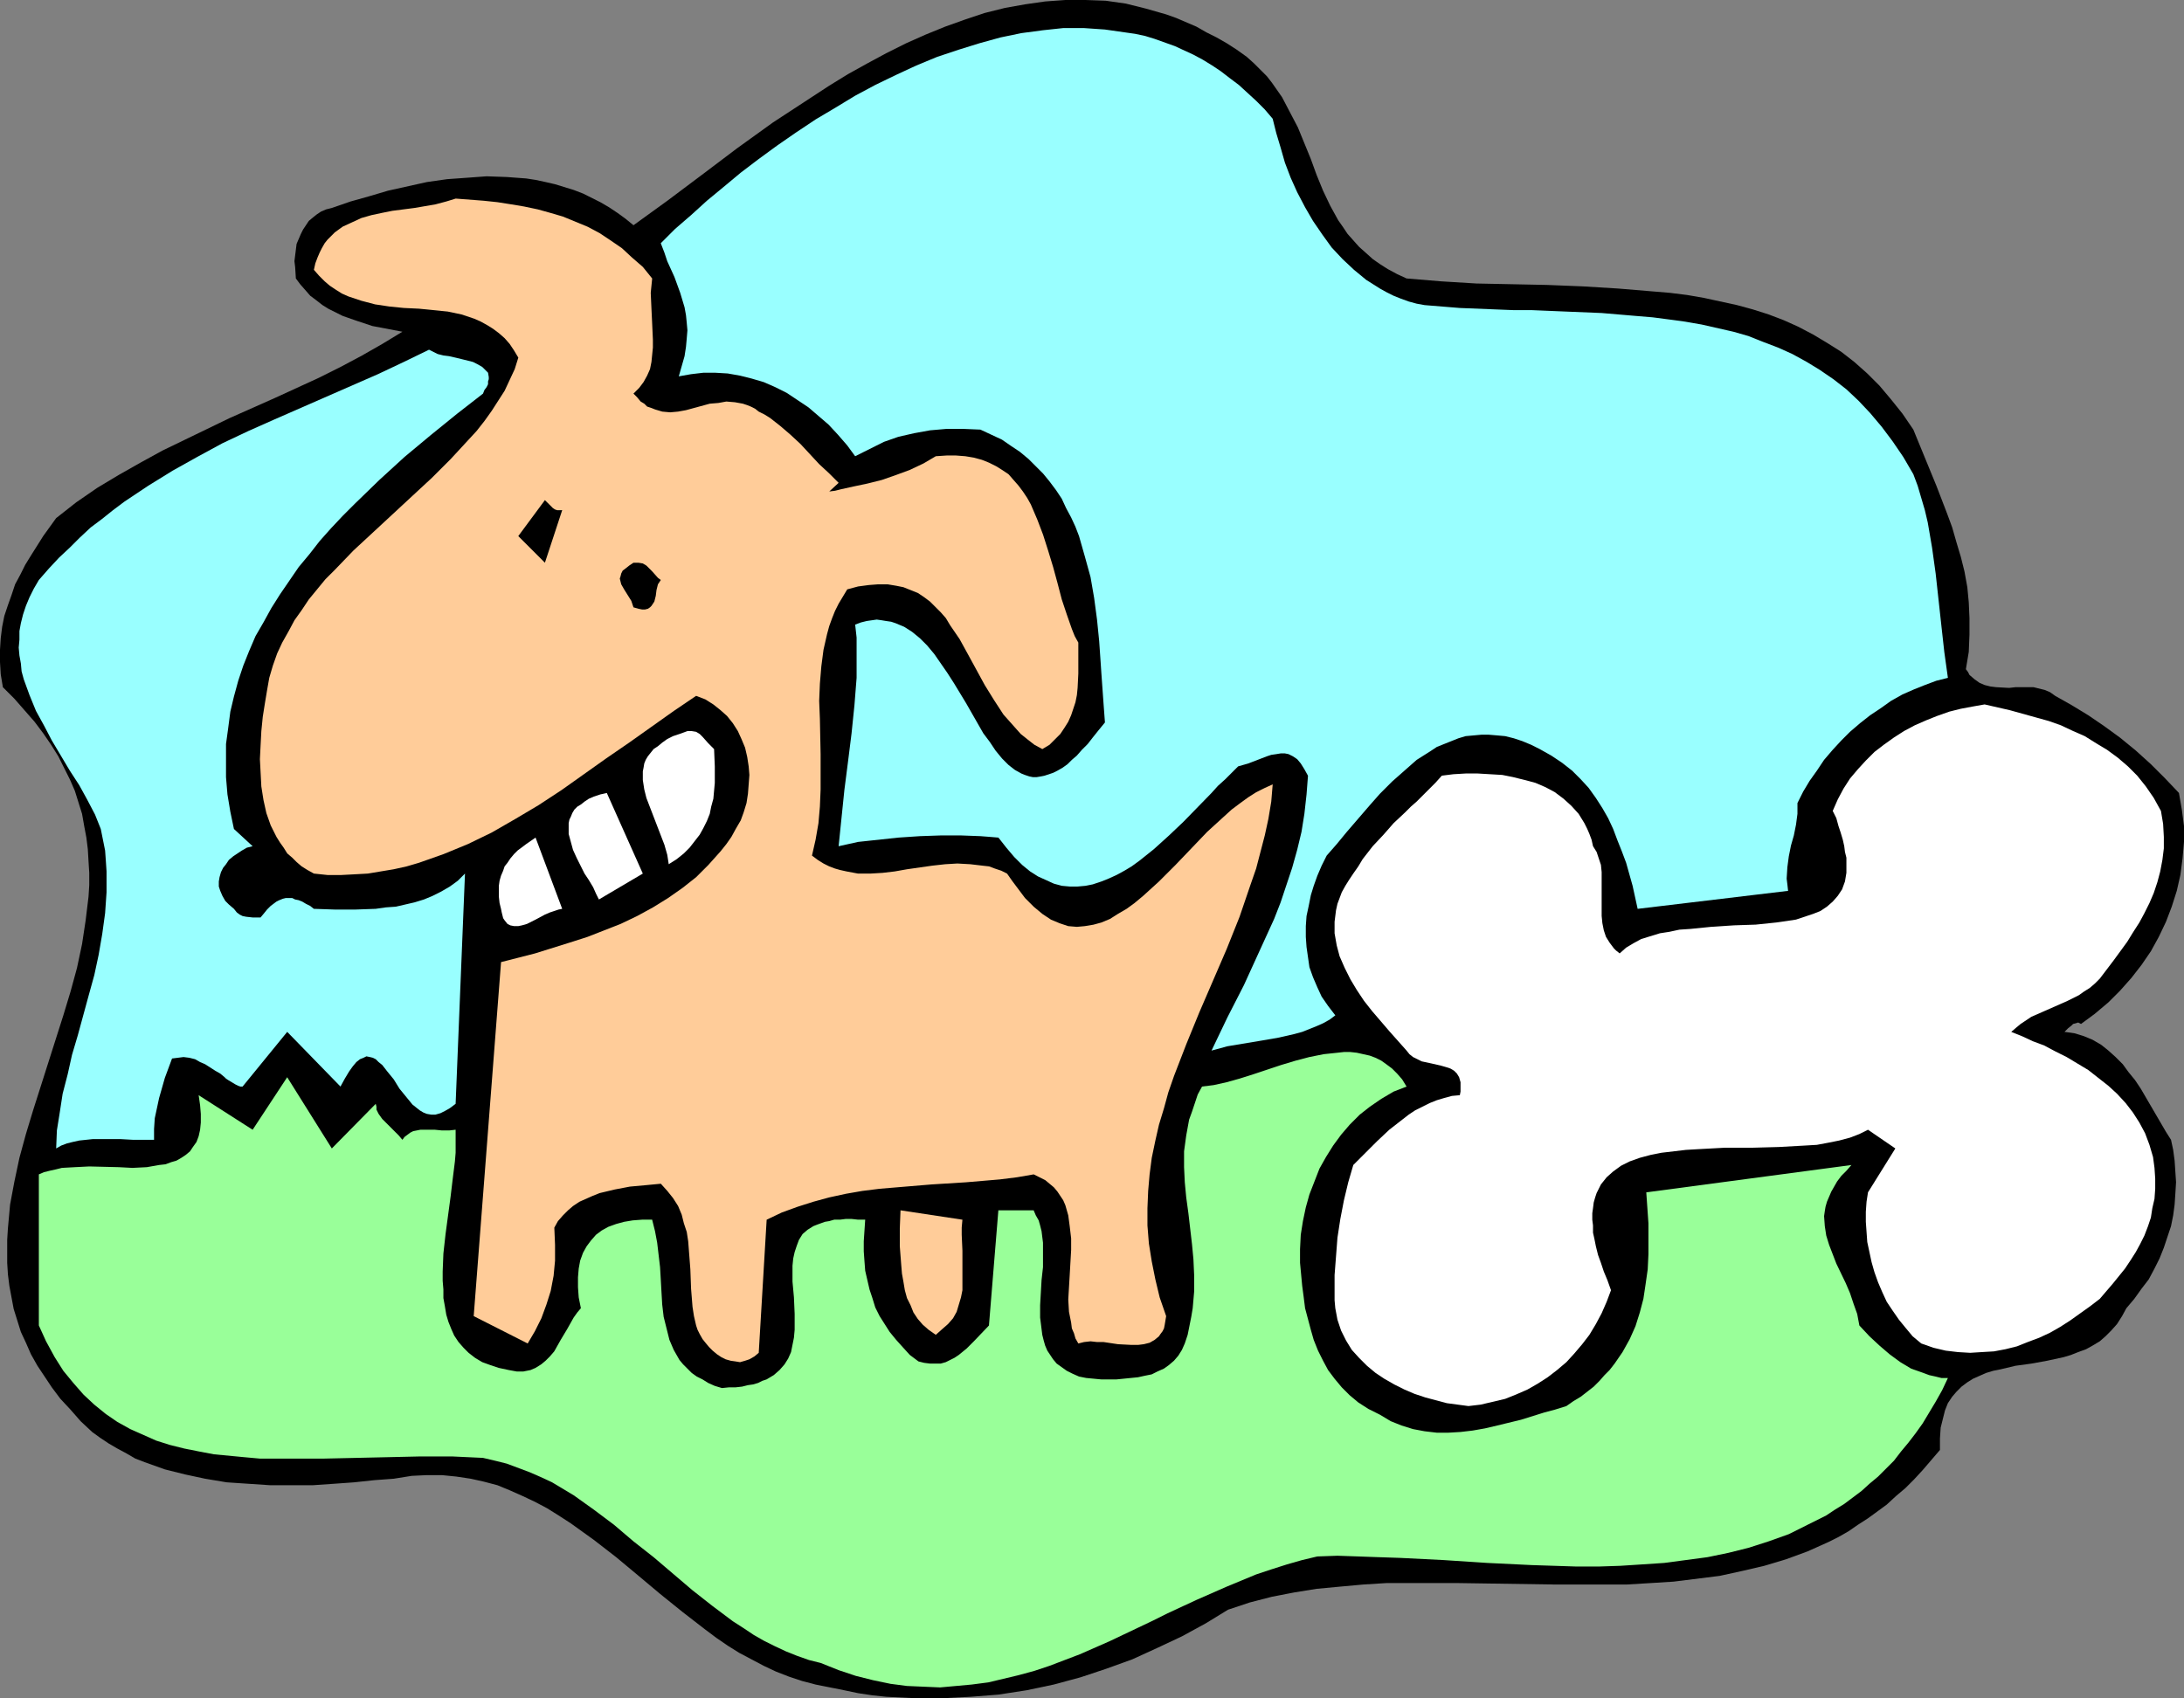 <?xml version="1.0" encoding="UTF-8" standalone="no"?>
<svg
   version="1.0"
   width="129.724mm"
   height="100.886mm"
   id="svg12"
   sodipodi:docname="Dog with Bone 25.wmf"
   xmlns:inkscape="http://www.inkscape.org/namespaces/inkscape"
   xmlns:sodipodi="http://sodipodi.sourceforge.net/DTD/sodipodi-0.dtd"
   xmlns="http://www.w3.org/2000/svg"
   xmlns:svg="http://www.w3.org/2000/svg">
  <rect width="100%" height="100%" fill="#808080" stroke="none"/>
  <sodipodi:namedview
     id="namedview12"
     pagecolor="#ffffff"
     bordercolor="#000000"
     borderopacity="0.25"
     inkscape:showpageshadow="2"
     inkscape:pageopacity="0.0"
     inkscape:pagecheckerboard="0"
     inkscape:deskcolor="#d1d1d1"
     inkscape:document-units="mm" />
  <defs
     id="defs1">
    <pattern
       id="WMFhbasepattern"
       patternUnits="userSpaceOnUse"
       width="6"
       height="6"
       x="0"
       y="0" />
  </defs>
  <path
     style="fill:#000000;fill-opacity:1;fill-rule:evenodd;stroke:none"
     d="m 279.891,12.764 1.616,1.454 1.454,1.454 1.454,1.454 1.131,1.454 1.131,1.616 1.131,1.616 1.778,3.393 1.778,3.393 1.454,3.554 1.454,3.554 1.293,3.554 1.454,3.554 1.616,3.393 1.778,3.231 1.131,1.616 0.97,1.454 1.293,1.454 1.293,1.454 1.454,1.293 1.616,1.454 1.616,1.131 1.778,1.131 2.101,1.131 2.101,0.969 7.757,0.646 7.918,0.485 15.837,0.323 8.08,0.323 7.918,0.485 7.757,0.646 3.878,0.323 3.878,0.485 3.717,0.646 3.717,0.808 3.717,0.808 3.555,0.969 3.555,1.131 3.394,1.293 3.232,1.454 3.394,1.777 3.232,1.939 3.07,1.939 2.909,2.262 2.909,2.585 2.747,2.747 2.586,3.07 2.586,3.231 2.424,3.554 2.586,6.301 2.586,6.301 2.424,6.301 1.131,3.07 0.97,3.393 0.97,3.231 0.808,3.231 0.646,3.554 0.323,3.393 0.162,3.554 v 3.716 l -0.162,3.878 -0.646,3.878 0.485,0.646 0.323,0.646 1.131,0.969 1.131,0.808 1.131,0.485 1.293,0.323 1.293,0.162 2.909,0.162 1.454,-0.162 h 1.293 1.454 1.293 l 1.293,0.323 1.293,0.323 1.131,0.485 1.131,0.808 3.717,2.1 3.717,2.262 3.555,2.424 3.555,2.585 3.555,2.908 3.394,3.07 3.232,3.231 3.07,3.231 0.646,3.716 0.485,3.716 v 3.554 l -0.323,3.716 -0.485,3.716 -0.808,3.554 -1.131,3.554 -1.293,3.393 -1.616,3.393 -1.778,3.231 -2.101,3.07 -2.262,2.908 -2.586,2.908 -2.586,2.585 -3.07,2.585 -3.07,2.262 -0.646,-0.323 -0.485,0.162 -0.646,0.162 -0.323,0.323 -0.808,0.646 -0.485,0.485 -0.323,0.323 2.262,0.323 2.101,0.646 1.939,0.808 1.939,1.131 1.616,1.293 1.616,1.454 1.616,1.616 1.293,1.777 1.454,1.777 1.293,1.939 2.262,3.878 2.262,3.878 1.131,1.939 1.131,1.777 0.485,2.262 0.323,2.424 0.162,2.424 0.162,2.424 -0.162,2.585 -0.162,2.424 -0.323,2.424 -0.485,2.424 -0.808,2.424 -0.808,2.424 -0.97,2.424 -1.131,2.262 -1.293,2.424 -1.616,2.1 -1.616,2.262 -1.778,2.1 -0.97,1.777 -1.131,1.777 -1.293,1.454 -1.293,1.293 -1.293,1.131 -1.616,0.969 -1.454,0.808 -1.778,0.646 -1.616,0.646 -1.616,0.485 -3.717,0.808 -3.555,0.646 -3.555,0.485 -3.394,0.808 -1.616,0.323 -1.616,0.485 -1.454,0.646 -1.454,0.646 -1.293,0.808 -1.293,0.969 -1.131,1.131 -0.97,1.131 -0.97,1.454 -0.646,1.616 -0.485,1.939 -0.485,1.939 -0.162,2.424 v 2.585 l -1.939,2.262 -1.939,2.262 -1.939,2.1 -1.939,1.939 -2.101,1.777 -2.101,1.939 -4.202,3.07 -2.262,1.454 -2.101,1.454 -2.262,1.293 -2.262,1.131 -4.686,2.1 -4.848,1.777 -4.848,1.454 -4.848,1.131 -5.171,1.131 -5.171,0.646 -5.171,0.646 -5.171,0.323 -5.333,0.323 h -5.333 -10.827 l -10.827,-0.162 -10.827,-0.162 h -10.827 -5.333 l -5.171,0.323 -5.333,0.485 -5.171,0.485 -5.01,0.808 -5.01,0.969 -5.01,1.293 -4.848,1.616 -5.01,3.07 -5.333,2.908 -5.494,2.585 -5.656,2.585 -5.818,2.1 -5.818,1.939 -5.979,1.616 -6.141,1.293 -6.302,0.969 -6.141,0.485 -6.302,0.323 h -6.302 l -6.464,-0.323 -3.07,-0.323 -3.232,-0.485 -3.07,-0.646 -3.232,-0.646 -3.232,-0.646 -3.07,-0.808 -2.909,-0.969 -2.909,-1.131 -2.747,-1.293 -2.747,-1.454 -2.747,-1.454 -2.586,-1.616 -2.586,-1.777 -2.586,-1.939 -5.01,-3.878 -5.01,-4.039 -5.01,-4.201 -4.848,-4.039 -5.01,-3.878 -5.171,-3.716 -2.747,-1.777 -2.586,-1.616 -2.747,-1.454 -2.747,-1.293 -2.909,-1.293 -2.747,-1.131 -3.07,-0.808 -2.909,-0.646 -3.232,-0.485 -3.232,-0.323 h -3.394 l -3.394,0.162 -4.04,0.646 -4.363,0.323 -4.525,0.485 -4.525,0.323 -4.686,0.323 h -4.848 -4.848 l -4.848,-0.323 -4.848,-0.323 -4.848,-0.808 -4.525,-0.969 -4.525,-1.131 -2.262,-0.808 -2.262,-0.808 -2.101,-0.808 -1.939,-1.131 -2.101,-1.131 -1.939,-1.131 -1.939,-1.293 -1.778,-1.293 -2.586,-2.424 -2.262,-2.585 -2.262,-2.424 -1.939,-2.585 L 10.019,309.08 8.403,306.656 6.949,304.071 5.818,301.486 4.686,299.062 3.878,296.477 3.07,293.892 2.586,291.307 2.101,288.722 1.778,286.137 1.616,283.552 v -2.585 -2.585 l 0.162,-2.585 0.485,-5.332 0.97,-5.17 1.131,-5.332 1.454,-5.332 1.616,-5.332 3.394,-10.663 3.394,-10.664 1.616,-5.332 1.454,-5.332 1.131,-5.332 0.808,-5.332 0.646,-5.332 0.162,-2.585 v -2.747 l -0.162,-2.585 -0.162,-2.747 -0.323,-2.585 -0.485,-2.585 -0.485,-2.747 -0.808,-2.585 -0.808,-2.585 -1.131,-2.585 -1.293,-2.585 -1.293,-2.585 -1.616,-2.585 L 9.696,164.638 7.757,162.053 5.494,159.468 3.232,156.883 0.646,154.298 0.162,151.389 0,148.643 v -2.747 l 0.162,-2.585 0.323,-2.585 0.485,-2.424 0.808,-2.424 0.808,-2.262 0.808,-2.424 1.131,-2.1 1.131,-2.262 1.293,-2.1 2.747,-4.362 2.909,-4.039 4.525,-3.554 4.686,-3.231 4.848,-2.908 4.848,-2.747 5.01,-2.747 5.01,-2.424 10.019,-4.847 10.181,-4.524 9.858,-4.524 4.848,-2.424 4.848,-2.585 4.525,-2.585 4.525,-2.747 -3.394,-0.646 -3.394,-0.646 -3.394,-1.131 -3.232,-1.131 -1.616,-0.808 -1.616,-0.808 -1.293,-0.808 -1.454,-1.131 -1.293,-0.969 -1.131,-1.293 -1.131,-1.293 -0.97,-1.293 -0.162,-2.585 -0.162,-1.293 0.323,-2.585 0.162,-1.293 0.485,-1.131 0.485,-1.131 0.485,-0.969 0.646,-0.969 0.646,-0.969 0.97,-0.808 0.808,-0.646 0.97,-0.646 1.131,-0.485 1.293,-0.323 4.202,-1.454 4.04,-1.131 4.363,-1.293 4.363,-0.969 4.363,-0.969 4.525,-0.646 4.525,-0.323 4.363,-0.323 4.525,0.162 4.363,0.323 2.101,0.323 2.262,0.485 2.101,0.485 2.101,0.646 2.101,0.646 2.101,0.808 3.878,1.939 1.939,1.131 1.939,1.293 1.778,1.293 1.778,1.454 7.595,-5.493 7.757,-5.816 7.918,-5.978 8.08,-5.816 8.403,-5.493 4.202,-2.747 4.202,-2.585 4.363,-2.424 4.202,-2.262 4.525,-2.262 4.363,-1.939 4.363,-1.777 4.525,-1.616 4.363,-1.454 4.525,-1.131 4.525,-0.808 4.525,-0.646 L 239.168,0 h 4.525 l 4.525,0.162 4.525,0.646 4.525,1.131 2.262,0.646 2.262,0.646 2.262,0.808 2.262,0.969 2.262,0.969 2.262,1.293 2.262,1.131 2.262,1.293 2.262,1.454 z"
     id="path1" />
  <path
     style="fill:#99ffff;fill-opacity:1;fill-rule:evenodd;stroke:none"
     d="m 285.708,26.659 0.808,3.231 0.97,3.231 0.97,3.393 1.293,3.393 1.454,3.231 1.778,3.393 1.778,3.07 2.101,3.07 2.101,2.908 2.424,2.585 2.586,2.424 2.747,2.262 3.07,1.939 1.454,0.808 1.616,0.808 1.616,0.646 1.778,0.646 1.778,0.485 1.778,0.323 7.918,0.646 8.08,0.323 4.04,0.162 h 4.04 l 7.757,0.323 7.918,0.323 7.595,0.646 3.878,0.323 3.717,0.485 3.555,0.485 3.717,0.646 3.555,0.808 3.555,0.808 3.394,0.969 3.232,1.293 3.394,1.293 3.232,1.454 3.232,1.777 2.909,1.777 3.07,2.1 2.909,2.262 2.747,2.585 2.586,2.747 2.586,3.07 2.424,3.231 2.424,3.554 2.262,3.878 0.97,2.585 0.808,2.747 0.808,2.747 0.646,2.747 0.97,5.655 0.808,5.816 1.293,11.794 0.646,5.816 0.808,5.816 -2.586,0.646 -2.586,0.969 -2.424,0.969 -2.586,1.131 -2.586,1.454 -2.262,1.616 -2.424,1.616 -2.262,1.777 -2.262,1.939 -1.939,1.939 -1.939,2.1 -1.939,2.262 -1.616,2.424 -1.616,2.262 -1.454,2.424 -1.293,2.585 v 2.424 l -0.323,2.424 -0.485,2.424 -0.646,2.262 -0.485,2.424 -0.323,2.424 -0.162,2.585 0.162,1.293 0.162,1.454 -33.774,4.039 -1.131,-5.17 -1.454,-5.17 -0.97,-2.585 -0.97,-2.424 -0.97,-2.585 -1.131,-2.424 -1.293,-2.262 -1.454,-2.262 -1.616,-2.262 -1.778,-1.939 -1.939,-1.939 -2.262,-1.777 -2.424,-1.616 -2.586,-1.454 -1.939,-0.969 -1.939,-0.808 -1.939,-0.646 -1.939,-0.485 -1.778,-0.162 -1.939,-0.162 h -1.616 l -1.778,0.162 -1.778,0.162 -1.616,0.485 -1.616,0.646 -1.616,0.646 -1.616,0.646 -1.454,0.969 -3.07,1.939 -2.747,2.424 -2.747,2.424 -2.747,2.747 -2.424,2.747 -5.01,5.816 -2.262,2.747 -2.262,2.585 -1.131,2.262 -0.97,2.262 -0.808,2.262 -0.646,2.1 -0.485,2.424 -0.485,2.262 -0.162,2.262 v 2.424 l 0.162,2.262 0.323,2.262 0.323,2.262 0.808,2.262 0.97,2.262 0.97,2.1 1.454,2.1 1.616,2.1 -1.293,0.969 -1.454,0.808 -1.454,0.646 -1.616,0.646 -1.616,0.646 -1.778,0.485 -3.555,0.808 -3.717,0.646 -3.878,0.646 -3.878,0.646 -3.555,0.969 3.555,-7.432 3.717,-7.271 3.394,-7.432 3.394,-7.432 1.454,-3.716 1.293,-3.878 1.293,-3.878 1.131,-4.039 0.97,-4.039 0.646,-4.039 0.485,-4.362 0.323,-4.201 -0.808,-1.454 -0.808,-1.293 -0.808,-0.969 -0.97,-0.646 -0.97,-0.485 -0.808,-0.162 h -0.97 l -0.97,0.162 -1.131,0.162 -0.97,0.323 -2.101,0.808 -2.101,0.808 -2.262,0.646 -2.909,2.908 -1.616,1.454 -1.454,1.616 -6.302,6.463 -3.232,3.07 -3.394,3.07 -3.232,2.585 -1.778,1.293 -1.616,0.969 -1.778,0.969 -1.778,0.808 -1.616,0.646 -1.939,0.646 -1.616,0.323 -1.778,0.162 h -1.778 l -1.778,-0.162 -1.778,-0.485 -1.778,-0.808 -1.778,-0.808 -1.778,-1.131 -1.778,-1.454 -1.778,-1.777 -1.778,-2.1 -1.778,-2.262 -1.939,-0.162 -2.101,-0.162 -4.363,-0.162 h -4.525 l -4.686,0.162 -4.848,0.323 -4.525,0.485 -4.525,0.485 -4.363,0.969 0.646,-6.301 0.646,-6.301 0.808,-6.301 0.808,-6.463 0.646,-6.301 0.485,-6.14 v -3.07 -3.07 -2.908 l -0.323,-2.908 1.293,-0.485 1.293,-0.323 1.131,-0.162 1.131,-0.162 1.131,0.162 0.97,0.162 1.131,0.162 0.97,0.323 1.939,0.808 1.778,1.131 1.778,1.454 1.616,1.616 1.616,1.939 1.454,2.1 1.454,2.1 1.454,2.262 2.747,4.524 2.586,4.524 1.293,2.262 1.454,1.939 1.293,1.939 1.454,1.777 1.454,1.454 1.454,1.131 1.454,0.808 0.808,0.323 0.97,0.323 0.808,0.162 h 0.808 l 0.97,-0.162 0.808,-0.162 0.97,-0.323 0.97,-0.323 0.97,-0.485 1.131,-0.646 1.131,-0.808 0.97,-0.969 1.131,-0.969 1.131,-1.293 1.293,-1.293 1.131,-1.454 1.293,-1.616 1.454,-1.777 -0.323,-4.362 -0.323,-4.524 -0.162,-2.262 -0.162,-2.424 -0.323,-4.685 -0.485,-4.847 -0.646,-4.847 -0.808,-4.685 -1.293,-4.685 -0.646,-2.262 -0.646,-2.262 -0.808,-2.1 -0.97,-2.1 -1.131,-2.1 -0.97,-2.1 -1.293,-1.939 -1.454,-1.939 -1.454,-1.777 -1.616,-1.616 -1.616,-1.616 -1.939,-1.616 -1.939,-1.293 -2.101,-1.454 -2.424,-1.131 -2.424,-1.131 -3.878,-0.162 h -3.717 l -3.717,0.323 -3.555,0.646 -3.555,0.808 -3.232,1.131 -3.232,1.616 -3.232,1.616 -1.778,-2.424 -2.101,-2.424 -2.101,-2.262 -2.262,-1.939 -2.262,-1.939 -2.424,-1.616 -2.424,-1.616 -2.586,-1.293 -2.586,-1.131 -2.747,-0.808 -2.586,-0.646 -2.747,-0.485 -2.747,-0.162 h -2.747 l -2.747,0.323 -2.747,0.485 0.646,-2.262 0.646,-2.262 0.323,-2.1 0.162,-1.777 0.162,-1.939 -0.162,-1.777 -0.162,-1.616 -0.323,-1.777 -0.97,-3.231 -1.293,-3.554 -0.808,-1.777 -0.808,-1.777 -0.646,-1.939 -0.808,-2.1 3.232,-3.231 3.555,-3.07 3.555,-3.231 3.717,-3.07 3.878,-3.231 4.04,-3.07 4.202,-3.07 4.202,-2.908 4.363,-2.908 4.363,-2.585 4.525,-2.747 4.525,-2.424 4.686,-2.262 4.525,-2.1 4.686,-1.939 4.848,-1.616 4.686,-1.454 4.686,-1.293 4.686,-0.969 4.848,-0.646 4.525,-0.485 h 4.686 l 4.686,0.323 4.525,0.646 2.262,0.323 2.262,0.485 2.101,0.646 2.262,0.808 2.262,0.808 2.101,0.969 2.101,0.969 2.101,1.131 2.101,1.293 1.939,1.293 2.101,1.616 1.939,1.454 1.939,1.777 1.939,1.777 1.939,1.939 z"
     id="path2" />
  <path
     style="fill:#ffcc99;fill-opacity:1;fill-rule:evenodd;stroke:none"
     d="m 146.409,62.527 -0.162,1.616 -0.162,1.616 0.162,3.554 0.162,3.393 0.162,3.554 v 1.777 l -0.162,1.616 -0.162,1.616 -0.323,1.616 -0.646,1.454 -0.808,1.454 -0.97,1.293 -1.293,1.293 0.808,0.808 0.808,0.969 0.808,0.485 0.646,0.646 0.97,0.323 0.808,0.323 1.616,0.485 1.778,0.162 1.778,-0.162 1.778,-0.323 1.778,-0.485 3.555,-0.969 1.939,-0.162 1.778,-0.323 1.939,0.162 1.778,0.323 0.97,0.323 0.808,0.323 0.97,0.485 0.808,0.646 1.293,0.646 1.293,0.808 2.262,1.777 2.262,1.939 2.262,2.1 2.101,2.262 2.101,2.262 2.262,2.1 2.101,2.1 -2.101,1.939 1.293,-0.162 1.293,-0.323 2.909,-0.646 3.07,-0.646 3.232,-0.808 3.232,-1.131 3.07,-1.131 3.07,-1.454 2.747,-1.616 2.424,-0.162 h 2.101 l 2.101,0.162 1.939,0.323 1.778,0.485 1.616,0.646 1.616,0.808 1.293,0.808 1.454,0.969 1.131,1.293 1.131,1.293 0.97,1.293 0.97,1.454 0.808,1.454 1.454,3.393 1.293,3.393 1.131,3.554 1.131,3.716 0.97,3.554 0.97,3.716 1.131,3.393 1.131,3.231 0.646,1.616 0.808,1.454 v 3.393 3.554 l -0.162,3.231 -0.162,1.616 -0.323,1.616 -0.485,1.454 -0.485,1.454 -0.646,1.454 -0.808,1.293 -0.97,1.454 -1.131,1.131 -1.293,1.293 -1.616,0.969 -1.778,-0.969 -1.454,-1.131 -1.616,-1.293 -1.293,-1.454 -1.293,-1.454 -1.293,-1.454 -2.101,-3.231 -2.101,-3.393 -1.939,-3.554 -1.939,-3.554 -1.778,-3.231 -2.101,-3.07 -0.97,-1.616 -1.131,-1.293 -1.293,-1.293 -1.131,-1.131 -1.293,-0.969 -1.454,-0.969 -1.616,-0.646 -1.616,-0.646 -1.616,-0.323 -1.939,-0.323 h -2.101 l -2.101,0.162 -2.424,0.323 -2.424,0.646 -0.97,1.616 -0.97,1.616 -0.808,1.616 -0.646,1.616 -0.646,1.777 -0.485,1.777 -0.808,3.554 -0.485,3.716 -0.323,3.878 -0.162,3.878 0.162,4.039 0.162,7.917 v 3.878 4.039 l -0.162,3.878 -0.323,3.716 -0.646,3.716 -0.808,3.554 1.293,0.969 1.293,0.808 1.293,0.646 1.293,0.485 1.131,0.323 1.454,0.323 2.586,0.485 h 2.747 l 2.747,-0.162 2.747,-0.323 2.747,-0.485 5.656,-0.808 2.909,-0.323 2.747,-0.162 2.909,0.162 2.747,0.323 1.454,0.162 1.293,0.485 1.454,0.485 1.293,0.646 1.131,1.616 0.97,1.293 0.97,1.293 0.97,1.293 0.97,0.969 0.97,0.969 0.97,0.808 0.97,0.808 1.939,1.293 1.939,0.808 1.939,0.646 1.939,0.162 1.778,-0.162 1.939,-0.323 1.778,-0.485 1.939,-0.808 1.778,-1.131 1.939,-1.131 1.778,-1.293 1.939,-1.616 1.778,-1.616 1.778,-1.616 3.717,-3.716 3.555,-3.716 3.555,-3.716 3.717,-3.393 1.778,-1.616 1.939,-1.454 1.778,-1.293 1.778,-1.131 1.939,-0.969 1.778,-0.808 -0.323,3.878 -0.646,3.878 -0.808,3.716 -0.97,3.716 -0.97,3.716 -1.293,3.716 -2.424,7.109 -2.909,7.271 -3.07,7.109 -3.07,7.109 -2.909,7.109 -2.747,7.109 -1.293,3.716 -0.97,3.554 -1.131,3.716 -0.808,3.554 -0.808,3.878 -0.485,3.716 -0.323,3.716 -0.162,3.878 v 3.878 l 0.323,4.039 0.646,4.039 0.808,4.039 0.97,4.039 1.454,4.201 -0.162,0.969 -0.162,0.969 -0.162,0.808 -0.323,0.646 -0.485,0.646 -0.323,0.485 -0.97,0.808 -1.131,0.646 -1.293,0.323 -1.293,0.162 h -1.454 l -3.07,-0.162 -3.232,-0.485 h -1.454 l -1.454,-0.162 -1.454,0.162 -1.293,0.323 -0.646,-1.131 -0.323,-1.131 -0.485,-1.131 -0.162,-1.293 -0.485,-2.424 -0.162,-2.747 0.162,-2.747 0.162,-2.747 0.323,-5.655 v -2.585 l -0.323,-2.747 -0.323,-2.424 -0.323,-1.131 -0.323,-1.131 -0.485,-1.131 -0.646,-0.969 -0.646,-0.969 -0.808,-0.969 -0.97,-0.808 -0.97,-0.808 -1.293,-0.646 -1.293,-0.646 -3.717,0.646 -3.878,0.485 -7.595,0.646 -7.757,0.485 -7.757,0.646 -3.878,0.323 -3.878,0.485 -3.717,0.646 -3.717,0.808 -3.555,0.969 -3.555,1.131 -3.555,1.293 -3.394,1.616 -1.778,29.89 v 0 l -0.97,0.808 -1.131,0.646 -0.97,0.323 -1.131,0.323 -0.97,-0.162 -1.131,-0.162 -1.131,-0.323 -0.97,-0.485 -0.97,-0.646 -0.97,-0.808 -0.808,-0.808 -0.808,-0.969 -0.646,-0.808 -0.646,-1.131 -0.485,-0.969 -0.323,-0.969 -0.485,-2.1 -0.323,-2.1 -0.323,-4.039 -0.162,-4.362 -0.323,-4.201 -0.162,-2.1 -0.323,-2.1 -0.646,-1.939 -0.485,-1.939 -0.808,-1.939 -1.131,-1.777 -1.293,-1.616 -1.454,-1.616 -3.394,0.323 -3.555,0.323 -3.394,0.646 -3.394,0.808 -1.616,0.646 -1.454,0.646 -1.454,0.646 -1.454,0.969 -1.131,0.969 -1.131,1.131 -1.131,1.293 -0.808,1.454 0.162,3.878 v 3.554 l -0.323,3.393 -0.646,3.393 -0.97,3.07 -1.131,3.07 -1.454,2.908 -1.616,2.747 -12.12,-6.14 6.141,-79.491 7.595,-1.939 7.757,-2.424 4.04,-1.293 3.717,-1.454 3.717,-1.454 3.717,-1.777 3.555,-1.939 3.394,-2.1 3.232,-2.262 3.07,-2.424 2.747,-2.747 2.747,-3.07 1.293,-1.616 1.131,-1.616 0.97,-1.777 1.131,-1.939 0.646,-1.777 0.646,-2.1 0.323,-2.1 0.162,-2.1 0.162,-2.1 -0.162,-1.939 -0.323,-2.1 -0.485,-2.1 -0.808,-1.939 -0.808,-1.777 -1.131,-1.777 -1.293,-1.616 -1.454,-1.293 -1.616,-1.293 -1.778,-1.131 -2.101,-0.808 -5.01,3.393 -5.01,3.554 -5.01,3.554 -5.171,3.554 -10.019,7.109 -5.171,3.393 -5.171,3.07 -5.333,3.07 -5.333,2.585 -2.747,1.131 -2.747,1.131 -2.747,0.969 -2.747,0.969 -2.747,0.808 -2.909,0.646 -2.909,0.485 -2.909,0.485 -2.909,0.162 -3.07,0.162 h -3.07 l -3.07,-0.323 -1.454,-0.808 -1.293,-0.808 -1.131,-0.969 -0.97,-0.969 -1.131,-0.969 -0.808,-1.293 -0.808,-1.131 -0.808,-1.293 -1.293,-2.585 -0.97,-2.747 -0.646,-2.908 -0.485,-3.07 -0.162,-3.07 -0.162,-3.07 0.162,-3.231 0.162,-3.07 0.323,-3.231 0.485,-3.07 0.485,-2.908 0.485,-2.747 0.808,-2.747 0.97,-2.747 1.131,-2.424 1.454,-2.585 1.293,-2.424 1.616,-2.262 1.616,-2.424 3.717,-4.524 2.101,-2.1 4.202,-4.362 4.363,-4.039 8.888,-8.24 4.363,-4.039 4.202,-4.201 3.878,-4.201 1.939,-2.1 1.778,-2.262 1.616,-2.262 1.454,-2.262 1.454,-2.262 1.131,-2.424 1.131,-2.424 0.808,-2.585 -0.97,-1.616 -0.97,-1.454 -1.131,-1.293 -1.293,-1.131 -1.293,-0.969 -1.293,-0.808 -1.454,-0.808 -1.454,-0.646 -1.454,-0.485 -1.454,-0.485 -3.07,-0.646 -3.232,-0.323 -3.232,-0.323 -3.394,-0.162 -3.232,-0.323 -3.232,-0.485 -3.07,-0.808 -1.454,-0.485 -1.454,-0.485 -1.454,-0.646 -1.293,-0.808 -1.454,-0.969 -1.131,-0.969 -1.293,-1.293 -1.131,-1.293 0.323,-1.454 0.485,-1.293 0.485,-1.131 0.485,-0.969 0.646,-1.131 0.646,-0.808 0.808,-0.808 0.808,-0.808 1.778,-1.293 2.101,-0.969 2.101,-0.969 2.262,-0.646 2.262,-0.485 2.424,-0.485 5.01,-0.646 4.686,-0.808 2.424,-0.646 2.101,-0.646 6.302,0.485 3.07,0.323 3.07,0.485 2.909,0.485 3.07,0.646 2.909,0.808 2.747,0.808 2.747,1.131 2.747,1.131 2.747,1.454 2.424,1.616 2.586,1.777 2.262,2.1 2.424,2.1 z"
     id="path3" />
  <path
     style="fill:#99ffff;fill-opacity:1;fill-rule:evenodd;stroke:none"
     d="m 108.433,88.378 -5.818,4.524 -5.979,4.847 -5.818,4.847 -5.656,5.17 -5.494,5.332 -2.747,2.747 -2.586,2.747 -2.586,2.908 -2.262,2.908 -2.424,2.908 -2.101,3.07 -2.101,3.07 -1.939,3.07 -1.778,3.231 -1.778,3.07 -1.454,3.393 -1.293,3.231 -1.131,3.393 -0.97,3.554 -0.808,3.393 -0.485,3.716 -0.485,3.554 v 3.716 3.716 l 0.323,3.878 0.646,3.878 0.808,3.878 v 0 l 4.202,3.878 -1.293,0.323 -1.131,0.646 -0.97,0.646 -0.97,0.646 -0.97,0.808 -0.646,0.969 -0.646,0.808 -0.485,0.969 -0.323,1.131 -0.162,0.969 v 1.131 l 0.323,0.969 0.485,1.131 0.646,1.131 0.808,0.808 1.131,0.969 0.646,0.808 0.646,0.485 0.646,0.323 0.808,0.162 1.454,0.162 h 1.778 l 0.808,-0.969 0.646,-0.808 0.808,-0.808 0.646,-0.485 0.646,-0.485 0.646,-0.323 0.808,-0.323 0.646,-0.162 h 0.646 0.808 l 0.646,0.323 0.808,0.162 0.808,0.323 0.808,0.485 0.97,0.485 0.808,0.646 4.686,0.162 h 4.686 l 4.525,-0.162 2.262,-0.323 2.262,-0.162 2.101,-0.485 2.101,-0.485 2.101,-0.646 1.939,-0.808 1.939,-0.969 1.939,-1.131 1.778,-1.293 1.616,-1.616 -2.101,51.702 -1.293,0.969 -1.131,0.646 -0.97,0.485 -1.131,0.323 H 96.798 l -0.97,-0.162 -0.808,-0.323 -0.808,-0.485 -0.808,-0.646 -0.808,-0.646 -1.454,-1.777 -1.454,-1.777 -1.293,-2.1 -1.454,-1.777 -1.131,-1.454 -0.808,-0.646 -0.646,-0.646 -0.646,-0.323 -0.646,-0.162 -0.808,-0.162 -0.646,0.323 -0.808,0.323 -0.808,0.646 -0.808,0.969 -0.808,1.131 -0.97,1.616 -0.97,1.777 -11.958,-12.279 -10.019,12.279 h -0.485 l -0.485,-0.162 -0.646,-0.323 -0.808,-0.485 -0.808,-0.485 -0.485,-0.323 -0.323,-0.323 -0.97,-0.808 -1.131,-0.646 -2.262,-1.454 -1.131,-0.485 -1.131,-0.646 -1.293,-0.323 -1.293,-0.162 -1.293,0.162 -1.293,0.162 -1.616,4.362 -0.646,2.262 -0.646,2.262 -0.485,2.262 -0.485,2.262 -0.162,2.424 v 2.424 h -0.97 -2.424 -1.293 l -2.909,-0.162 h -3.07 -3.07 l -3.07,0.323 -1.454,0.323 -1.293,0.323 -1.293,0.485 -1.131,0.646 0.162,-4.039 0.646,-4.039 0.646,-4.201 1.131,-4.362 0.97,-4.362 1.293,-4.362 2.424,-8.886 1.293,-4.685 0.97,-4.524 0.808,-4.685 0.646,-4.685 0.323,-4.685 v -4.685 l -0.162,-2.424 -0.162,-2.262 -0.485,-2.424 -0.485,-2.424 -1.293,-3.231 -1.778,-3.393 -1.778,-3.231 -2.101,-3.231 -4.04,-6.786 L 9.858,162.861 8.08,159.629 6.626,156.075 5.333,152.52 4.848,150.743 4.686,148.966 4.363,147.189 4.202,145.411 4.363,143.634 v -1.939 l 0.323,-1.777 0.485,-1.939 0.646,-1.939 0.808,-1.939 0.97,-1.939 1.131,-1.939 2.262,-2.585 2.262,-2.424 2.424,-2.262 2.262,-2.262 2.424,-2.262 2.586,-1.939 2.424,-1.939 2.586,-1.939 5.333,-3.554 5.494,-3.393 5.494,-3.07 5.656,-3.07 5.818,-2.747 5.818,-2.585 23.27,-10.179 5.818,-2.747 5.656,-2.747 0.97,0.485 0.97,0.485 1.293,0.323 1.293,0.162 2.747,0.646 1.293,0.323 1.293,0.323 0.97,0.485 1.131,0.646 0.646,0.646 0.646,0.646 0.162,0.969 v 0.485 l -0.162,0.485 v 0.646 l -0.323,0.646 -0.485,0.646 z"
     id="path4" />
  <path
     style="fill:#000000;fill-opacity:1;fill-rule:evenodd;stroke:none"
     d="m 126.209,114.552 -3.878,11.794 -5.979,-5.978 5.979,-8.078 0.97,0.969 0.808,0.808 0.485,0.323 0.485,0.162 h 0.485 z"
     id="path5" />
  <path
     style="fill:#000000;fill-opacity:1;fill-rule:evenodd;stroke:none"
     d="m 148.349,130.224 -0.646,0.969 -0.323,1.293 -0.162,1.293 -0.323,1.293 -0.323,0.485 -0.323,0.485 -0.323,0.323 -0.485,0.323 -0.646,0.162 h -0.646 l -0.808,-0.162 -1.131,-0.323 -0.485,-1.454 -0.808,-1.293 -0.808,-1.293 -0.646,-1.131 -0.162,-0.646 -0.162,-0.646 0.162,-0.485 0.162,-0.646 0.323,-0.646 0.646,-0.485 0.808,-0.646 0.97,-0.646 h 0.646 0.485 l 0.97,0.162 0.808,0.485 0.646,0.646 0.646,0.646 1.293,1.454 z"
     id="path6" />
  <path
     style="fill:#ffffff;fill-opacity:1;fill-rule:evenodd;stroke:none"
     d="m 485.123,182.087 0.485,2.908 0.162,2.908 v 2.585 l -0.323,2.585 -0.485,2.585 -0.646,2.424 -0.808,2.424 -0.97,2.262 -1.131,2.262 -1.131,2.1 -1.454,2.262 -1.293,2.1 -3.07,4.201 -3.07,4.039 -1.131,1.131 -1.131,0.969 -1.293,0.808 -1.131,0.808 -2.586,1.293 -5.494,2.424 -2.586,1.131 -2.424,1.616 -0.97,0.808 -1.131,0.969 2.424,0.969 2.424,1.131 2.586,0.969 2.424,1.293 2.586,1.293 2.424,1.454 2.424,1.454 2.262,1.777 2.262,1.777 1.939,1.777 1.939,2.1 1.616,2.1 1.454,2.262 1.293,2.424 0.97,2.585 0.808,2.747 0.323,2.424 0.162,2.424 v 2.262 l -0.162,2.262 -0.485,2.1 -0.323,2.1 -0.646,1.939 -0.808,2.1 -0.97,1.939 -0.97,1.777 -1.131,1.777 -1.293,1.939 -2.747,3.393 -2.909,3.393 -2.101,1.616 -2.262,1.616 -2.262,1.616 -2.262,1.454 -2.262,1.293 -2.424,1.131 -2.586,0.969 -2.424,0.969 -2.586,0.646 -2.586,0.485 -2.747,0.162 -2.586,0.162 -2.747,-0.162 -2.747,-0.323 -2.747,-0.646 -2.747,-0.969 -1.939,-1.616 -1.616,-1.939 -1.454,-1.777 -1.454,-2.1 -1.293,-1.939 -0.97,-2.1 -0.97,-2.262 -0.808,-2.262 -0.646,-2.262 -0.485,-2.262 -0.485,-2.262 -0.162,-2.262 -0.162,-2.262 v -2.262 l 0.162,-2.262 0.323,-2.1 6.141,-9.856 -6.141,-4.201 -1.939,0.969 -2.101,0.808 -2.424,0.646 -2.424,0.485 -2.586,0.485 -2.747,0.162 -2.909,0.162 -2.909,0.162 -5.979,0.162 h -6.141 l -5.979,0.323 -2.747,0.162 -2.747,0.323 -2.747,0.323 -2.424,0.485 -2.424,0.646 -2.262,0.808 -1.939,0.969 -1.778,1.293 -1.454,1.293 -0.646,0.808 -0.646,0.808 -0.485,0.969 -0.485,0.969 -0.323,0.969 -0.323,1.131 -0.162,1.293 -0.162,1.131 v 1.454 l 0.162,1.293 v 1.616 l 0.323,1.454 0.323,1.616 0.485,1.939 0.646,1.777 0.646,1.939 0.808,1.939 0.808,2.262 -0.97,2.585 -1.131,2.585 -1.293,2.424 -1.454,2.424 -1.616,2.1 -1.778,2.1 -1.778,1.939 -2.101,1.777 -2.101,1.616 -2.262,1.454 -2.262,1.293 -2.586,1.131 -2.424,0.969 -2.747,0.646 -2.747,0.646 -2.747,0.323 -2.424,-0.323 -2.424,-0.323 -2.424,-0.646 -2.424,-0.646 -2.424,-0.808 -2.262,-0.969 -2.262,-1.131 -2.262,-1.293 -1.939,-1.293 -1.939,-1.616 -1.778,-1.777 -1.616,-1.777 -1.293,-2.1 -1.131,-2.262 -0.808,-2.424 -0.485,-2.585 -0.162,-1.777 v -1.777 -3.878 l 0.323,-4.201 0.323,-4.201 0.646,-4.201 0.808,-4.201 0.97,-4.039 1.131,-3.878 5.333,-5.332 2.747,-2.585 2.909,-2.262 1.454,-1.131 1.454,-0.969 1.616,-0.808 1.616,-0.808 1.616,-0.646 1.616,-0.485 1.778,-0.485 1.778,-0.162 0.162,-0.808 v -0.808 -1.293 l -0.323,-1.131 -0.485,-0.808 -0.646,-0.646 -0.808,-0.485 -0.97,-0.323 -1.131,-0.323 -2.101,-0.485 -2.262,-0.485 -0.97,-0.485 -0.97,-0.485 -0.808,-0.646 -0.646,-0.808 -3.878,-4.362 -3.878,-4.524 -1.778,-2.262 -1.616,-2.424 -1.454,-2.424 -1.293,-2.585 -1.131,-2.585 -0.646,-2.424 -0.485,-2.747 v -1.293 -1.293 l 0.162,-1.293 0.162,-1.293 0.323,-1.454 0.485,-1.293 0.485,-1.293 0.808,-1.454 0.808,-1.293 0.97,-1.454 1.131,-1.616 0.97,-1.616 2.262,-2.908 2.424,-2.585 2.262,-2.585 2.586,-2.424 1.293,-1.293 1.293,-1.131 2.747,-2.747 1.454,-1.454 1.454,-1.616 2.586,-0.323 2.747,-0.162 h 2.747 l 2.747,0.162 2.747,0.162 2.424,0.485 2.586,0.646 2.424,0.646 2.262,0.969 2.101,1.131 1.939,1.454 1.778,1.616 1.616,1.777 1.293,2.1 0.646,1.293 0.485,1.131 0.485,1.293 0.323,1.454 0.808,1.293 0.485,1.454 0.485,1.454 0.162,1.616 v 1.616 1.616 1.616 5.009 l 0.162,1.616 0.323,1.616 0.485,1.454 0.808,1.293 0.97,1.293 0.485,0.485 0.808,0.646 1.454,-1.293 1.616,-0.969 1.778,-0.969 2.101,-0.646 2.101,-0.646 2.101,-0.323 2.262,-0.485 2.424,-0.162 4.848,-0.485 5.01,-0.323 4.848,-0.162 4.686,-0.485 2.262,-0.323 2.101,-0.323 1.939,-0.646 1.939,-0.646 1.616,-0.646 1.454,-0.969 1.293,-1.131 1.131,-1.293 0.97,-1.454 0.646,-1.777 0.162,-0.969 0.162,-0.969 v -1.131 -0.969 -1.293 l -0.323,-1.293 -0.162,-1.293 -0.323,-1.454 -0.485,-1.616 -0.485,-1.454 -0.485,-1.777 -0.808,-1.616 1.131,-2.585 1.293,-2.424 1.454,-2.262 1.778,-2.1 1.778,-1.939 1.939,-1.939 2.101,-1.616 2.262,-1.616 2.262,-1.454 2.424,-1.293 2.586,-1.131 2.424,-0.969 2.747,-0.969 2.586,-0.646 2.586,-0.485 2.747,-0.485 5.656,1.293 5.818,1.616 2.909,0.808 2.747,0.969 2.747,1.293 2.586,1.131 2.586,1.616 2.424,1.454 2.424,1.777 2.262,1.939 2.101,2.1 1.939,2.424 1.778,2.585 z"
     id="path7" />
  <path
     style="fill:#ffffff;fill-opacity:1;fill-rule:evenodd;stroke:none"
     d="m 160.307,168.192 0.162,3.878 v 3.716 l -0.323,3.554 -0.485,1.777 -0.323,1.616 -0.646,1.616 -0.808,1.616 -0.808,1.454 -1.131,1.454 -1.131,1.454 -1.293,1.293 -1.616,1.293 -1.778,1.131 -0.323,-2.1 -0.646,-2.262 -1.616,-4.201 -1.616,-4.201 -0.808,-2.1 -0.485,-1.939 -0.323,-2.1 v -1.939 l 0.162,-0.808 0.162,-0.969 0.323,-0.808 0.485,-0.808 0.646,-0.808 0.646,-0.808 0.97,-0.646 0.97,-0.808 1.131,-0.808 1.293,-0.646 1.454,-0.485 1.778,-0.646 h 0.485 0.485 l 0.97,0.162 0.808,0.485 0.646,0.646 1.293,1.454 0.646,0.646 z"
     id="path8" />
  <path
     style="fill:#ffffff;fill-opacity:1;fill-rule:evenodd;stroke:none"
     d="m 134.451,201.96 -0.646,-1.293 -0.646,-1.454 -0.97,-1.616 -0.97,-1.454 -1.778,-3.554 -0.808,-1.777 -0.485,-1.777 -0.485,-1.777 v -1.616 -0.808 l 0.162,-0.808 0.323,-0.646 0.323,-0.808 0.485,-0.808 0.646,-0.646 0.808,-0.485 0.808,-0.646 0.97,-0.646 1.131,-0.485 1.454,-0.485 1.454,-0.323 8.08,18.096 z"
     id="path9" />
  <path
     style="fill:#ffffff;fill-opacity:1;fill-rule:evenodd;stroke:none"
     d="m 126.209,204.06 -0.808,0.162 -0.97,0.323 -0.97,0.323 -1.131,0.485 -2.101,1.131 -1.939,0.969 -1.131,0.323 -0.808,0.162 h -0.97 l -0.808,-0.162 -0.646,-0.323 -0.646,-0.808 -0.323,-0.485 -0.162,-0.646 -0.162,-0.646 -0.162,-0.808 -0.323,-1.293 -0.162,-1.454 v -1.293 -1.131 l 0.162,-1.131 0.323,-1.131 0.485,-1.131 0.323,-0.969 0.646,-0.808 0.646,-0.969 0.808,-0.969 0.808,-0.808 1.939,-1.454 2.101,-1.454 z"
     id="path10" />
  <path
     style="fill:#99ff99;fill-opacity:1;fill-rule:evenodd;stroke:none"
     d="m 315.766,243.968 -2.909,1.131 -2.747,1.616 -2.586,1.777 -2.262,1.777 -2.262,2.262 -1.939,2.262 -1.778,2.424 -1.616,2.585 -1.454,2.585 -1.131,2.908 -1.131,2.908 -0.808,2.908 -0.646,3.07 -0.485,3.07 -0.162,3.231 v 3.07 l 0.485,5.17 0.323,2.424 0.323,2.585 0.646,2.424 0.646,2.424 0.646,2.262 0.97,2.424 1.131,2.262 1.131,2.1 1.454,1.939 1.616,1.939 1.778,1.777 1.939,1.616 2.262,1.454 2.586,1.293 2.424,1.454 2.424,0.969 2.586,0.808 2.586,0.485 2.747,0.323 h 2.586 l 2.747,-0.162 2.747,-0.323 2.747,-0.485 2.747,-0.646 5.333,-1.293 5.171,-1.616 2.424,-0.646 2.586,-0.808 1.616,-1.131 1.616,-0.969 1.454,-1.131 1.454,-1.131 1.293,-1.293 1.131,-1.293 1.131,-1.131 1.131,-1.454 1.778,-2.585 1.616,-2.908 1.293,-2.908 0.97,-3.07 0.808,-3.07 0.485,-3.231 0.485,-3.393 0.162,-3.393 v -3.393 -3.554 l -0.485,-6.947 46.056,-6.14 -1.131,1.293 -1.131,1.131 -0.97,1.293 -0.646,1.131 -0.646,1.131 -0.485,1.131 -0.485,1.131 -0.323,1.131 -0.162,0.969 -0.162,1.131 0.162,2.262 0.323,2.1 0.646,2.1 0.808,2.1 0.808,2.1 2.101,4.362 0.97,2.262 0.808,2.424 0.808,2.262 0.485,2.585 2.262,2.424 2.262,2.1 2.262,1.939 2.424,1.777 2.424,1.454 2.747,0.969 1.293,0.485 1.454,0.323 1.293,0.323 h 1.454 l -1.293,2.747 -1.454,2.585 -1.454,2.424 -1.454,2.424 -1.616,2.262 -1.616,2.1 -1.616,1.939 -1.616,2.1 -1.778,1.777 -1.778,1.777 -1.939,1.616 -1.778,1.616 -1.939,1.454 -1.939,1.454 -2.101,1.293 -1.939,1.293 -4.202,2.1 -4.202,2.1 -4.525,1.616 -4.525,1.454 -4.525,1.131 -4.686,0.969 -4.848,0.646 -4.848,0.646 -4.848,0.323 -5.01,0.323 -4.848,0.162 h -5.01 l -10.019,-0.323 -10.019,-0.485 -9.858,-0.646 -9.696,-0.485 -4.848,-0.162 -4.525,-0.162 -4.686,-0.162 -4.525,0.162 -3.394,0.808 -3.394,0.969 -3.555,1.131 -3.394,1.131 -6.626,2.747 -6.626,2.908 -6.626,3.07 -3.232,1.616 -3.394,1.616 -6.464,3.07 -6.626,2.908 -6.787,2.585 -3.394,1.131 -3.555,0.969 -3.394,0.808 -3.394,0.808 -3.717,0.485 -3.555,0.323 -3.555,0.323 -3.717,-0.162 -3.717,-0.162 -3.717,-0.485 -3.878,-0.808 -3.878,-0.969 -3.878,-1.293 -4.04,-1.616 -2.586,-0.646 -2.747,-0.969 -2.424,-0.969 -2.424,-1.131 -2.586,-1.293 -2.262,-1.293 -2.424,-1.616 -2.262,-1.454 -4.525,-3.393 -4.525,-3.554 -8.726,-7.432 -4.525,-3.554 -4.363,-3.716 -4.525,-3.393 -4.525,-3.231 -2.424,-1.454 -2.424,-1.454 -2.424,-1.131 -2.586,-1.131 -2.586,-0.969 -2.586,-0.969 -2.586,-0.646 -2.747,-0.646 -6.949,-0.323 h -7.11 l -7.11,0.162 -14.544,0.323 h -7.272 -7.11 l -3.555,-0.323 -3.394,-0.323 -3.394,-0.323 -3.394,-0.646 -3.232,-0.646 -3.232,-0.808 -3.07,-0.969 -2.909,-1.293 -2.909,-1.293 -2.909,-1.616 -2.586,-1.777 -2.586,-2.1 -2.424,-2.262 -2.262,-2.585 -2.262,-2.747 -1.939,-3.07 -1.939,-3.554 -0.808,-1.777 -0.808,-1.777 v -0.162 -33.768 l 1.131,-0.485 1.293,-0.323 1.454,-0.323 1.293,-0.323 2.909,-0.162 3.232,-0.162 6.626,0.162 3.07,0.162 3.232,-0.162 2.747,-0.485 1.454,-0.162 1.293,-0.485 1.131,-0.323 1.131,-0.646 0.97,-0.646 0.97,-0.808 0.646,-0.969 0.808,-1.131 0.485,-1.293 0.323,-1.454 0.162,-1.616 v -1.939 l -0.162,-1.939 -0.323,-2.262 12.12,7.755 7.757,-11.794 10.019,15.995 9.858,-10.017 0.162,0.646 v 0.646 l 0.485,0.969 0.808,1.131 0.97,0.969 1.778,1.777 0.97,0.969 0.808,0.969 0.485,-0.646 0.646,-0.485 0.646,-0.485 0.646,-0.323 1.616,-0.323 h 1.616 1.616 l 1.616,0.162 h 1.616 l 1.454,-0.162 v 1.616 1.777 1.777 l -0.162,1.939 -0.485,3.878 -0.485,4.039 -1.131,8.402 -0.485,4.362 -0.162,4.039 v 2.1 l 0.162,1.939 v 1.939 l 0.323,1.777 0.323,1.939 0.485,1.616 0.646,1.616 0.646,1.454 0.97,1.454 1.131,1.293 1.131,1.131 1.454,1.131 1.616,0.969 1.778,0.646 1.939,0.646 2.262,0.485 1.778,0.323 h 1.454 l 1.616,-0.323 1.131,-0.485 1.293,-0.808 0.97,-0.808 0.97,-0.969 0.97,-1.131 1.454,-2.585 1.454,-2.424 1.454,-2.585 0.808,-1.131 0.808,-0.969 -0.485,-2.424 -0.162,-2.262 v -2.262 l 0.162,-1.939 0.323,-1.777 0.646,-1.777 0.808,-1.454 0.97,-1.293 1.131,-1.293 1.293,-0.969 1.454,-0.808 1.778,-0.646 1.778,-0.485 1.939,-0.323 2.101,-0.162 h 2.262 l 0.646,2.585 0.485,2.585 0.323,2.747 0.323,2.747 0.162,2.747 0.162,2.908 0.162,2.747 0.323,2.747 0.646,2.585 0.646,2.585 0.97,2.262 0.646,1.131 0.646,1.131 0.808,0.969 0.97,0.969 0.97,0.969 1.131,0.808 1.293,0.646 1.293,0.808 1.454,0.646 1.616,0.485 1.616,-0.162 h 1.454 l 1.454,-0.162 1.293,-0.323 1.131,-0.162 1.131,-0.323 0.97,-0.485 0.97,-0.323 1.616,-0.969 1.293,-1.131 1.131,-1.293 0.808,-1.293 0.646,-1.454 0.323,-1.616 0.323,-1.616 0.162,-1.777 v -3.554 l -0.162,-3.716 -0.323,-3.554 v -3.554 l 0.162,-1.616 0.323,-1.454 0.485,-1.454 0.485,-1.293 0.808,-1.293 1.131,-0.969 1.293,-0.808 0.808,-0.323 1.778,-0.646 0.97,-0.162 1.131,-0.323 h 1.293 l 1.293,-0.162 h 1.293 l 1.454,0.162 h 1.616 l -0.162,2.424 -0.162,2.424 v 2.262 l 0.162,2.262 0.162,2.1 0.485,2.1 0.485,2.1 0.646,1.939 0.646,2.1 0.97,1.939 1.131,1.777 1.131,1.777 1.454,1.777 1.454,1.616 1.616,1.777 1.939,1.454 1.293,0.323 1.293,0.162 h 1.293 1.131 l 1.131,-0.323 0.97,-0.485 0.97,-0.485 0.97,-0.646 1.778,-1.454 1.616,-1.616 3.394,-3.554 v -0.162 l 2.101,-25.689 h 7.918 l 0.485,1.131 0.646,1.131 0.323,1.131 0.323,1.293 0.323,2.585 v 2.747 2.747 l -0.323,2.908 -0.323,5.655 v 2.747 l 0.323,2.585 0.162,1.293 0.323,1.293 0.323,1.131 0.485,1.131 0.646,0.969 0.646,0.969 0.808,0.969 1.131,0.808 1.131,0.808 1.293,0.646 1.454,0.646 1.616,0.323 3.394,0.323 h 3.394 l 3.232,-0.323 1.616,-0.162 1.454,-0.323 1.616,-0.323 1.293,-0.646 1.454,-0.646 1.131,-0.808 1.131,-0.969 0.97,-1.131 0.808,-1.293 0.646,-1.454 0.646,-1.939 0.808,-4.039 0.323,-1.939 0.323,-3.716 v -3.716 l -0.162,-3.554 -0.323,-3.393 -0.808,-6.947 -0.485,-3.554 -0.323,-3.393 -0.162,-3.393 v -3.554 l 0.485,-3.554 0.323,-1.777 0.323,-1.777 0.646,-1.777 0.646,-1.939 0.646,-1.939 0.97,-1.777 1.293,-0.162 1.293,-0.162 2.909,-0.646 2.909,-0.808 3.07,-0.969 6.302,-2.1 3.232,-0.969 3.07,-0.808 3.232,-0.646 3.07,-0.323 1.454,-0.162 h 1.454 l 1.454,0.162 1.454,0.323 1.454,0.323 1.293,0.485 1.293,0.646 1.131,0.808 1.293,0.969 1.131,1.131 1.131,1.293 z"
     id="path11" />
  <path
     style="fill:#ffcc99;fill-opacity:1;fill-rule:evenodd;stroke:none"
     d="m 216.059,273.858 -0.162,1.777 v 1.616 l 0.162,3.554 v 3.554 3.554 1.777 l -0.323,1.616 -0.485,1.616 -0.485,1.616 -0.808,1.454 -1.131,1.293 -1.293,1.131 -1.454,1.293 -1.616,-1.131 -1.293,-1.131 -1.131,-1.293 -0.97,-1.454 -0.646,-1.616 -0.808,-1.616 -0.485,-1.777 -0.323,-1.939 -0.323,-1.777 -0.162,-1.939 -0.323,-4.201 v -4.039 l 0.162,-4.039 z"
     id="path12" />
</svg>
